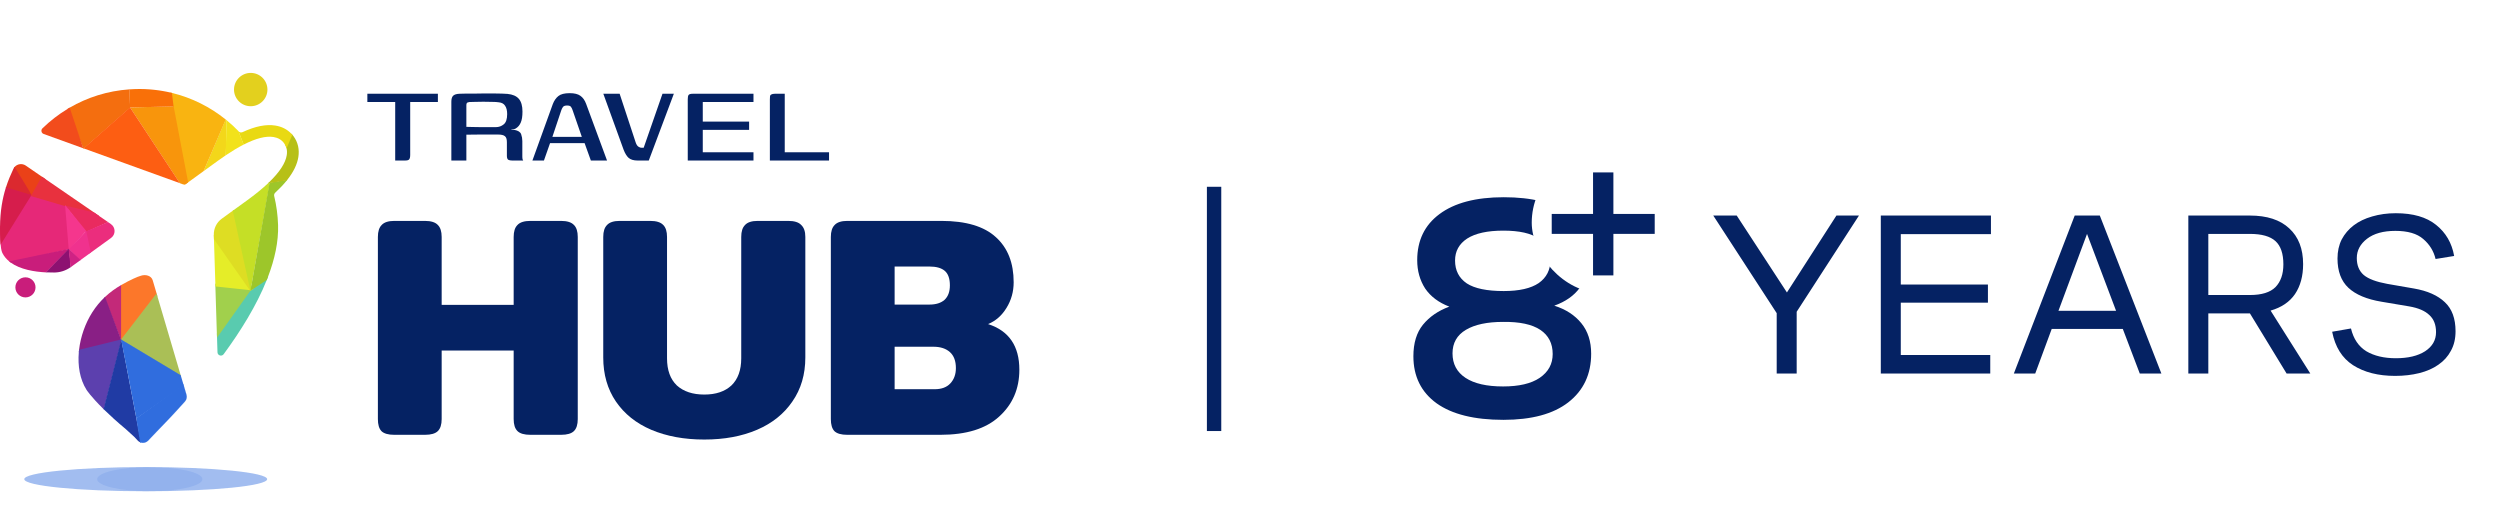 <svg width="174" height="37" viewBox="0 0 174 37" fill="none" xmlns="http://www.w3.org/2000/svg">
<g clip-path="url(#clip0_344_44062)">
<path d="M27.444 30.263C27.019 30.263 26.718 30.176 26.543 30.001C26.381 29.826 26.301 29.548 26.301 29.169V16.492C26.301 16.112 26.389 15.835 26.564 15.66C26.74 15.47 27.033 15.375 27.444 15.375H29.575C30 15.375 30.3 15.47 30.476 15.66C30.652 15.835 30.74 16.112 30.74 16.492V21.221H35.751V16.492C35.751 16.112 35.838 15.835 36.014 15.66C36.19 15.47 36.49 15.375 36.915 15.375H39.047C39.472 15.375 39.772 15.47 39.948 15.66C40.124 15.835 40.212 16.112 40.212 16.492V29.169C40.212 29.548 40.124 29.826 39.948 30.001C39.772 30.176 39.472 30.263 39.047 30.263H36.915C36.49 30.263 36.19 30.176 36.014 30.001C35.838 29.826 35.751 29.548 35.751 29.169V24.396H30.74V29.169C30.74 29.548 30.652 29.826 30.476 30.001C30.3 30.176 30 30.263 29.575 30.263H27.444Z" fill="#052263"/>
<path d="M49.019 30.592C47.627 30.592 46.396 30.366 45.327 29.913C44.272 29.461 43.451 28.804 42.865 27.943C42.279 27.081 41.986 26.06 41.986 24.877V16.492C41.986 16.112 42.074 15.835 42.25 15.66C42.426 15.47 42.719 15.375 43.129 15.375H45.261C45.686 15.375 45.986 15.47 46.162 15.66C46.338 15.835 46.425 16.112 46.425 16.492V24.943C46.425 25.76 46.653 26.388 47.107 26.826C47.576 27.249 48.213 27.461 49.019 27.461C49.825 27.461 50.454 27.249 50.909 26.826C51.363 26.388 51.59 25.76 51.59 24.943V16.492C51.59 16.112 51.678 15.835 51.854 15.66C52.029 15.47 52.322 15.375 52.733 15.375H54.864C55.289 15.375 55.59 15.47 55.765 15.66C55.956 15.835 56.051 16.112 56.051 16.492V24.877C56.051 26.06 55.751 27.081 55.15 27.943C54.564 28.804 53.743 29.461 52.689 29.913C51.634 30.366 50.41 30.592 49.019 30.592Z" fill="#052263"/>
<path d="M58.97 30.263C58.545 30.263 58.245 30.176 58.069 30.001C57.908 29.826 57.827 29.548 57.827 29.169V16.492C57.827 16.112 57.915 15.835 58.091 15.66C58.267 15.47 58.56 15.375 58.97 15.375H65.519C67.233 15.375 68.5 15.755 69.321 16.514C70.141 17.258 70.551 18.302 70.551 19.645C70.551 20.301 70.383 20.9 70.046 21.44C69.724 21.965 69.299 22.337 68.771 22.556C70.222 23.024 70.947 24.082 70.947 25.731C70.947 27.059 70.478 28.147 69.54 28.994C68.618 29.84 67.255 30.263 65.453 30.263H58.97ZM64.684 21.199C65.138 21.199 65.49 21.09 65.739 20.871C65.988 20.637 66.112 20.301 66.112 19.863C66.112 19.396 65.995 19.061 65.761 18.856C65.526 18.652 65.167 18.55 64.684 18.55H62.266V21.199H64.684ZM65.057 27.089C65.526 27.089 65.885 26.957 66.134 26.695C66.398 26.417 66.53 26.06 66.53 25.622C66.53 25.125 66.391 24.753 66.112 24.505C65.834 24.257 65.453 24.133 64.969 24.133H62.266V27.089H65.057Z" fill="#052263"/>
<path d="M25.568 6.525H30.477V7.101H28.55V10.779C28.55 10.927 28.527 11.032 28.479 11.092C28.439 11.146 28.341 11.173 28.185 11.173H27.506V7.101H25.568V6.525Z" fill="#052263"/>
<path d="M34.325 9.364C34.325 9.364 34.237 9.364 34.062 9.364C33.893 9.364 33.666 9.364 33.382 9.364C33.098 9.364 32.79 9.368 32.459 9.374V11.173H31.414V7.081C31.414 6.885 31.455 6.747 31.536 6.666C31.624 6.579 31.776 6.532 31.992 6.525C32.094 6.518 32.233 6.515 32.408 6.515C32.584 6.515 32.784 6.515 33.007 6.515C33.23 6.508 33.456 6.505 33.686 6.505C33.923 6.505 34.15 6.505 34.366 6.505C34.582 6.505 34.772 6.508 34.934 6.515C35.103 6.521 35.231 6.528 35.319 6.535C35.678 6.569 35.941 6.683 36.111 6.878C36.28 7.074 36.364 7.37 36.364 7.768C36.364 8.098 36.324 8.354 36.242 8.536C36.168 8.711 36.053 8.846 35.898 8.94C35.87 8.96 35.827 8.977 35.766 8.99C35.712 9.004 35.654 9.011 35.593 9.011V9.041C35.627 9.041 35.664 9.041 35.705 9.041C35.745 9.041 35.779 9.041 35.806 9.041C36.063 9.088 36.219 9.189 36.273 9.344C36.327 9.499 36.354 9.657 36.354 9.819V10.89C36.354 10.978 36.361 11.045 36.374 11.092C36.395 11.139 36.408 11.166 36.415 11.173H35.654C35.539 11.173 35.448 11.156 35.38 11.123C35.313 11.082 35.279 10.988 35.279 10.84V9.89C35.279 9.681 35.231 9.543 35.137 9.476C35.049 9.401 34.89 9.364 34.66 9.364H34.325ZM32.459 8.829C32.547 8.829 32.682 8.832 32.865 8.839C33.054 8.839 33.26 8.842 33.483 8.849C33.707 8.849 33.913 8.849 34.102 8.849C34.292 8.849 34.427 8.849 34.508 8.849C34.718 8.849 34.9 8.785 35.056 8.657C35.218 8.529 35.299 8.29 35.299 7.94C35.299 7.697 35.252 7.505 35.157 7.364C35.069 7.222 34.924 7.141 34.721 7.121C34.599 7.101 34.44 7.091 34.244 7.091C34.048 7.084 33.845 7.081 33.636 7.081C33.426 7.081 33.233 7.084 33.057 7.091C32.889 7.091 32.76 7.094 32.672 7.101C32.652 7.101 32.611 7.111 32.55 7.131C32.489 7.151 32.459 7.215 32.459 7.323V8.829Z" fill="#052263"/>
<path d="M37.056 11.173L38.476 7.242C38.571 7 38.7 6.814 38.862 6.686C39.024 6.552 39.288 6.484 39.653 6.484C39.978 6.484 40.224 6.545 40.393 6.666C40.569 6.788 40.705 6.98 40.799 7.242L42.25 11.173H41.124L40.688 9.961H38.284L37.858 11.173H37.056ZM38.446 9.526H40.495L39.856 7.677C39.829 7.589 39.792 7.512 39.744 7.444C39.704 7.377 39.612 7.343 39.47 7.343C39.322 7.343 39.224 7.38 39.176 7.454C39.129 7.522 39.092 7.596 39.065 7.677L38.446 9.526Z" fill="#052263"/>
<path d="M44.384 11.173C44.107 11.173 43.898 11.113 43.755 10.991C43.62 10.87 43.502 10.678 43.401 10.415L41.991 6.525H43.127L44.242 9.91C44.29 10.052 44.35 10.149 44.425 10.203C44.499 10.257 44.58 10.284 44.668 10.284H44.8L46.109 6.525H46.9L45.155 11.173H44.384Z" fill="#052263"/>
<path d="M47.868 11.173V6.909C47.868 6.761 47.888 6.66 47.929 6.606C47.976 6.552 48.074 6.525 48.223 6.525H52.442V7.101H48.913V8.465H52.138V9.041H48.913V10.597H52.442V11.173H47.868Z" fill="#052263"/>
<path d="M54.618 6.525V10.597H57.701V11.173H53.583V6.919C53.583 6.831 53.587 6.761 53.593 6.707C53.6 6.646 53.631 6.602 53.685 6.575C53.739 6.542 53.823 6.525 53.938 6.525H54.618Z" fill="#052263"/>
<g clip-path="url(#clip1_344_44062)">
<path d="M18.654 19.26L18.217 18.973L17.527 19.907L17.482 19.97L17.475 19.979L17.468 19.988L17.459 20L17.393 20.09L17.349 20.15L17.323 20.185L15.096 23.205L15.105 23.505L15.137 24.52C15.144 24.745 15.431 24.833 15.565 24.654C16.739 23.057 17.855 21.27 18.568 19.482L18.654 19.26Z" fill="#59CBAF"/>
<path d="M17.657 20.006L17.628 20.045L17.551 20.15L17.539 20.122L17.528 20.141L17.512 20.154L17.467 20.19L17.438 20.219L15.103 23.503L15.093 23.203L14.99 19.934L14.986 19.934V19.742L17.215 19.962L17.366 19.977L17.454 19.985L17.466 19.987L17.471 19.987L17.476 19.988L17.594 20L17.657 20.006Z" fill="#A1D04C"/>
<path d="M17.543 20.16L17.491 20.193L17.478 20.202L17.442 20.198L17.437 20.198L17.418 20.196L17.379 20.192L17.324 20.186L14.994 19.936L14.99 19.936V19.811L14.89 16.644L14.881 16.351C14.881 16.35 14.881 16.349 14.881 16.348L17.282 19.576L17.403 19.739L17.497 19.865L17.501 19.871L17.529 19.908L17.598 20.002L17.632 20.047L17.659 20.084L17.543 20.16Z" fill="#E5ED28"/>
<path d="M17.436 20.231L17.432 20.234L17.379 20.192L17.351 20.151L17.22 19.964L14.891 16.643L14.881 16.351C14.881 16.35 14.881 16.348 14.881 16.348C14.87 15.902 15.075 15.48 15.437 15.22L16.202 14.665L16.274 14.613L17.403 19.739L17.458 19.987L17.461 20L17.467 20.031L17.47 20.043L17.502 20.187L17.489 20.188L17.471 20.191L17.436 20.231Z" fill="#DEDD23"/>
<path d="M18.793 12.656L18.784 12.707L18.778 12.738L17.501 19.871L17.483 19.971L17.479 19.99L17.47 20.044L17.442 20.199L17.436 20.23L17.436 20.231L17.436 20.23L17.433 20.225L17.418 20.197L17.394 20.091L17.369 19.979L17.281 19.576L16.201 14.666L16.273 14.614L17.169 13.966C17.756 13.541 18.251 13.138 18.654 12.758C18.678 12.735 18.701 12.713 18.724 12.691L18.793 12.656Z" fill="#C5DF26"/>
<path d="M18.655 19.261C19.121 18.036 19.39 16.816 19.354 15.66C19.331 14.966 19.24 14.291 19.083 13.643C19.064 13.558 19.09 13.473 19.152 13.414C19.472 13.118 19.744 12.831 19.968 12.551L19.999 12.512L18.784 12.707L18.76 12.711L18.755 12.742L17.497 19.865L17.477 19.98L17.475 19.989L17.467 20.031L17.438 20.198L17.432 20.233L17.436 20.23L17.479 20.202L17.502 20.187L17.555 20.152L17.659 20.084L18.57 19.483L18.655 19.261Z" fill="#9DC62A"/>
<path d="M20.765 10.931C20.684 11.439 20.433 11.961 19.999 12.511L19.968 12.55L18.778 12.737L18.754 12.741L18.654 12.757C18.678 12.735 18.701 12.713 18.724 12.69C19.459 11.982 19.871 11.351 19.958 10.797C19.984 10.633 19.98 10.479 19.946 10.336C19.928 10.258 19.901 10.184 19.865 10.112L20.278 9.301C20.303 9.327 20.327 9.353 20.351 9.381C20.381 9.417 20.41 9.455 20.439 9.494C20.736 9.904 20.85 10.399 20.765 10.931Z" fill="#B7C017"/>
<path d="M20.346 9.382L19.942 10.336C19.924 10.259 19.896 10.184 19.86 10.113C19.835 10.062 19.805 10.014 19.771 9.967C19.601 9.732 19.356 9.589 19.036 9.536C18.505 9.45 17.812 9.627 16.958 10.064L16.955 10.066L16.6 9.139L16.602 9.141C16.605 9.143 16.607 9.146 16.609 9.149C16.681 9.22 16.789 9.24 16.88 9.197C17.772 8.783 18.52 8.637 19.163 8.738C19.607 8.808 19.987 9.001 20.273 9.301C20.299 9.327 20.323 9.354 20.346 9.382Z" fill="#E9D912"/>
<path d="M15.711 10.809C15.531 10.929 15.347 11.058 15.157 11.196L14.172 11.91L14.164 11.916L15.705 8.312C15.708 8.315 15.711 8.317 15.714 8.32C15.731 8.333 15.748 8.346 15.764 8.36C15.767 8.363 15.771 8.366 15.775 8.369L15.716 10.806L15.711 10.809Z" fill="#F3D71A"/>
<path d="M15.713 8.321L14.171 11.91L14.162 11.916L13.095 12.69L12.949 12.797C12.945 12.799 12.942 12.801 12.939 12.803C12.938 12.805 12.936 12.806 12.934 12.807C12.934 12.807 12.933 12.808 12.932 12.808C12.931 12.809 12.928 12.81 12.927 12.811C12.926 12.812 12.925 12.812 12.924 12.813C12.923 12.813 12.921 12.814 12.919 12.815C12.918 12.816 12.917 12.817 12.916 12.817C12.915 12.818 12.913 12.818 12.912 12.819C12.911 12.82 12.91 12.82 12.909 12.82C12.906 12.821 12.904 12.822 12.902 12.823C12.901 12.823 12.901 12.824 12.901 12.824C12.899 12.825 12.897 12.825 12.895 12.826C12.891 12.827 12.888 12.828 12.884 12.829C12.882 12.83 12.88 12.831 12.878 12.831C12.877 12.831 12.877 12.832 12.877 12.832C12.875 12.832 12.874 12.832 12.872 12.833C12.87 12.833 12.867 12.834 12.865 12.835C12.864 12.835 12.862 12.835 12.86 12.835C12.858 12.836 12.856 12.836 12.854 12.837C12.851 12.837 12.849 12.838 12.846 12.838C12.846 12.838 12.845 12.838 12.845 12.838C12.842 12.838 12.84 12.838 12.838 12.839C12.835 12.839 12.833 12.839 12.83 12.839L12.033 7.406L12.032 7.398L11.967 6.955L11.844 6.438C11.854 6.44 11.864 6.442 11.875 6.445C11.882 6.446 11.888 6.448 11.895 6.449C11.896 6.45 11.897 6.45 11.898 6.45C11.91 6.453 11.922 6.456 11.934 6.459C11.944 6.461 11.955 6.463 11.965 6.466C13.351 6.804 14.622 7.442 15.703 8.314C15.706 8.315 15.71 8.318 15.713 8.321Z" fill="#F9B411"/>
<path d="M13.095 12.693L12.948 12.799C12.945 12.802 12.942 12.804 12.939 12.806C12.937 12.807 12.935 12.808 12.933 12.809C12.933 12.81 12.932 12.81 12.931 12.81C12.93 12.812 12.928 12.812 12.926 12.814C12.925 12.814 12.925 12.815 12.924 12.815C12.922 12.816 12.92 12.817 12.918 12.818C12.917 12.818 12.916 12.819 12.915 12.819C12.914 12.82 12.912 12.821 12.911 12.822C12.91 12.822 12.909 12.822 12.908 12.823C12.905 12.824 12.903 12.825 12.901 12.826C12.901 12.826 12.901 12.826 12.9 12.826C12.899 12.827 12.896 12.828 12.894 12.828C12.89 12.83 12.887 12.831 12.883 12.832C12.881 12.833 12.879 12.833 12.877 12.834C12.876 12.834 12.876 12.834 12.876 12.834C12.875 12.834 12.873 12.835 12.872 12.835C12.869 12.836 12.867 12.837 12.864 12.837C12.863 12.838 12.861 12.838 12.86 12.838C12.857 12.838 12.855 12.839 12.853 12.839C12.85 12.84 12.848 12.84 12.846 12.841C12.845 12.841 12.845 12.841 12.844 12.841C12.842 12.841 12.839 12.841 12.837 12.841C12.835 12.842 12.832 12.842 12.829 12.842C12.827 12.842 12.824 12.842 12.821 12.842C12.811 12.843 12.802 12.842 12.792 12.841C12.788 12.841 12.785 12.841 12.781 12.84C12.78 12.84 12.778 12.84 12.776 12.839C12.772 12.839 12.769 12.838 12.766 12.838C12.763 12.837 12.761 12.837 12.758 12.836C12.749 12.834 12.739 12.831 12.73 12.828L12.52 12.752L12.516 12.751L9.052 7.482L9.051 7.48L12.032 7.4L12.079 7.398H12.085L13.095 12.693Z" fill="#F8950C"/>
<path d="M12.083 7.407L12.036 7.408L9.059 7.481H9.055H9.051V7.481V7.48L8.996 6.219C8.998 6.219 9 6.219 9.002 6.219C9.005 6.219 9.008 6.219 9.011 6.219C9.135 6.21 9.261 6.204 9.387 6.2C9.486 6.197 9.585 6.195 9.683 6.195C9.693 6.195 9.703 6.195 9.713 6.195C9.723 6.195 9.732 6.195 9.743 6.195C9.746 6.195 9.749 6.195 9.752 6.195C9.764 6.195 9.775 6.195 9.787 6.196H9.787C9.801 6.196 9.815 6.196 9.829 6.196C9.841 6.196 9.854 6.197 9.866 6.197C9.868 6.197 9.869 6.197 9.87 6.197C9.872 6.197 9.874 6.197 9.875 6.197C9.879 6.197 9.884 6.197 9.888 6.197C9.89 6.197 9.892 6.197 9.894 6.197C9.896 6.197 9.898 6.197 9.9 6.197C9.913 6.198 9.926 6.198 9.939 6.198C9.948 6.198 9.959 6.198 9.969 6.199C9.979 6.199 9.989 6.199 10 6.2C10.01 6.2 10.019 6.2 10.03 6.201C10.038 6.201 10.047 6.201 10.056 6.201C10.066 6.202 10.076 6.202 10.086 6.203C10.095 6.203 10.104 6.204 10.112 6.204C10.119 6.205 10.127 6.205 10.134 6.205C10.144 6.205 10.155 6.206 10.165 6.206C10.17 6.207 10.175 6.207 10.18 6.207C10.181 6.207 10.182 6.207 10.182 6.207C10.183 6.207 10.184 6.207 10.185 6.207C10.187 6.207 10.19 6.207 10.192 6.208L10.224 6.209C10.236 6.21 10.248 6.211 10.26 6.212C10.266 6.212 10.271 6.212 10.278 6.212C10.286 6.213 10.296 6.213 10.305 6.214C10.316 6.215 10.327 6.216 10.339 6.216C10.352 6.217 10.365 6.218 10.378 6.219C10.38 6.219 10.383 6.219 10.385 6.219L10.394 6.22C10.399 6.22 10.404 6.221 10.409 6.221C10.432 6.223 10.456 6.224 10.479 6.226C10.489 6.227 10.499 6.228 10.51 6.229C10.519 6.23 10.529 6.23 10.538 6.231C10.549 6.232 10.56 6.233 10.57 6.234C10.586 6.236 10.601 6.237 10.616 6.239C10.626 6.24 10.636 6.241 10.646 6.242C10.647 6.242 10.648 6.242 10.649 6.242C10.657 6.243 10.665 6.244 10.672 6.244C10.675 6.245 10.677 6.245 10.68 6.245C10.688 6.246 10.696 6.247 10.704 6.248C10.707 6.248 10.71 6.248 10.713 6.249C10.725 6.25 10.737 6.252 10.749 6.253C10.751 6.253 10.753 6.253 10.755 6.253C10.773 6.255 10.791 6.257 10.809 6.259C10.835 6.262 10.861 6.266 10.887 6.269C10.896 6.27 10.904 6.271 10.913 6.272C10.925 6.273 10.938 6.275 10.951 6.277C10.962 6.278 10.973 6.28 10.984 6.281C10.995 6.282 11.007 6.284 11.018 6.285C11.029 6.287 11.04 6.288 11.051 6.29C11.062 6.292 11.073 6.293 11.084 6.295C11.085 6.295 11.086 6.295 11.087 6.295C11.098 6.297 11.108 6.298 11.118 6.3C11.128 6.302 11.138 6.303 11.148 6.305C11.154 6.306 11.16 6.306 11.166 6.307C11.173 6.309 11.18 6.309 11.188 6.311C11.198 6.313 11.208 6.314 11.218 6.316C11.241 6.319 11.263 6.323 11.285 6.327C11.296 6.328 11.307 6.331 11.318 6.332C11.329 6.334 11.34 6.336 11.351 6.338C11.362 6.34 11.373 6.342 11.384 6.344C11.395 6.345 11.406 6.348 11.417 6.35C11.439 6.354 11.461 6.358 11.483 6.362C11.494 6.364 11.505 6.367 11.516 6.368C11.527 6.37 11.538 6.373 11.55 6.375C11.559 6.377 11.568 6.378 11.577 6.38C11.581 6.381 11.586 6.382 11.59 6.383C11.598 6.385 11.607 6.386 11.616 6.388C11.625 6.39 11.634 6.392 11.644 6.394C11.656 6.396 11.669 6.399 11.681 6.402C11.692 6.404 11.703 6.407 11.714 6.409C11.725 6.411 11.735 6.414 11.746 6.416C11.758 6.418 11.768 6.421 11.779 6.423C11.79 6.425 11.801 6.428 11.812 6.43C11.823 6.433 11.833 6.435 11.844 6.438C11.854 6.44 11.864 6.442 11.875 6.445C11.882 6.446 11.889 6.448 11.895 6.45C11.896 6.45 11.898 6.45 11.899 6.45C11.911 6.453 11.923 6.456 11.935 6.459C11.945 6.461 11.955 6.464 11.966 6.466L12.023 6.935L12.08 7.397L12.083 7.407Z" fill="#F97008"/>
<path d="M9.056 7.499L9.056 7.5L5.831 10.335L5.817 10.347L5.806 10.356L5.801 10.341L5.794 10.322L4.709 7.575C4.755 7.547 4.802 7.519 4.849 7.492C6.08 6.777 7.487 6.327 8.993 6.22C8.996 6.22 8.997 6.219 9 6.219C9.002 6.219 9.005 6.219 9.008 6.219C9.007 6.229 9.006 6.239 9.007 6.239L9.056 7.479V7.481L9.056 7.488L9.056 7.499Z" fill="#F46E0F"/>
<path d="M5.796 10.322L5.795 10.321L3.038 9.324C2.875 9.266 2.83 9.054 2.953 8.933C3.484 8.416 4.073 7.96 4.711 7.575C4.758 7.547 4.804 7.519 4.851 7.492L5.796 10.322Z" fill="#F24C1C"/>
<path d="M12.521 12.749L9.054 7.479L9.053 7.477L9.051 7.478L5.814 10.325L12.518 12.748L12.521 12.749Z" fill="#FD5E12"/>
<path d="M16.959 10.062C16.576 10.258 16.162 10.506 15.716 10.805L15.711 10.809L15.763 8.359C15.767 8.362 15.771 8.365 15.774 8.368C16.066 8.607 16.342 8.863 16.604 9.135L16.606 9.137L16.962 10.06L16.959 10.062Z" fill="#F2E21B"/>
<path d="M0.737 18.266L4.636 17.382L4.745 17.357L4.783 17.348L4.784 17.348L4.794 17.346L4.808 17.343L4.81 17.342L4.825 17.339L4.824 17.3L4.771 14.616L4.769 14.546L4.767 14.419L4.765 14.362L4.757 13.94L2.386 13.385L2.304 13.366L1.948 13.283L1.911 13.274L1.606 13.203L1.506 13.365L1.467 13.429L0.001 15.798C-0.001 15.944 0 16.095 0.004 16.25C0.012 16.591 0.026 16.843 0.044 17.032C0.082 17.432 0.136 17.549 0.174 17.625C0.288 17.847 0.447 18.033 0.636 18.189L0.737 18.266Z" fill="#E62878"/>
<path d="M3.191 12.485L2.384 13.386L2.149 13.647L2.149 13.648L2.147 13.65L2.142 13.655L2.138 13.66L2.128 13.643L2.061 13.53L1.909 13.274L0.967 11.687C0.982 11.663 0.999 11.64 1.017 11.62C1.208 11.404 1.541 11.353 1.794 11.525L2.908 12.291L3.191 12.485Z" fill="#EA4118"/>
<path d="M2.153 13.652L2.149 13.651L2.148 13.65L2.13 13.645L1.467 13.43L0.4 13.086C0.405 13.071 0.41 13.056 0.414 13.042C0.565 12.569 0.743 12.153 0.928 11.761C0.94 11.735 0.953 11.711 0.969 11.688C0.984 11.664 1.001 11.642 1.02 11.621L1.999 13.227L2.191 13.57L2.149 13.645L2.15 13.647L2.151 13.649L2.151 13.65L2.153 13.652Z" fill="#DB292F"/>
<path d="M2.197 13.569L2.15 13.645L2.149 13.646L2.148 13.648L2.144 13.654L0.044 17.031C0.026 16.842 0.011 16.59 0.004 16.249C0 16.094 -0.001 15.944 0.001 15.798C0.012 14.678 0.172 13.813 0.4 13.083C0.404 13.068 0.409 13.054 0.413 13.039L1.506 13.364L2.062 13.529L2.089 13.537L2.19 13.567L2.197 13.569Z" fill="#D61D4C"/>
<path d="M6.943 15.06L4.767 14.418L4.628 14.377L4.575 14.362L4.538 14.351L2.151 13.647H2.15L2.149 13.646L2.146 13.645L2.149 13.642V13.641L2.191 13.567L2.304 13.365L2.91 12.289L3.193 12.484L6.559 14.796V14.796L6.58 14.811L6.943 15.06Z" fill="#E8313E"/>
<path d="M7.512 15.452L6.942 15.061L6.579 14.811L6.558 14.797V14.796L4.765 14.362L4.574 14.315L4.533 14.306L4.529 14.305L4.533 14.309L4.574 14.362L4.77 14.615L5.945 16.133L5.95 16.139L5.964 16.157L6.014 16.135L6.084 16.104L7.524 15.461L7.512 15.452Z" fill="#E92B5F"/>
<path d="M6.001 16.077L4.529 14.266L4.789 17.42L6.001 16.077Z" fill="#F5368D"/>
<path d="M0.635 18.19L0.735 18.268C1.407 18.758 2.401 18.918 3.199 18.958L3.213 18.959L4.783 17.362L4.784 17.36L4.793 17.351L4.783 17.353L4.782 17.353L4.781 17.32L4.617 17.358L0.635 18.19Z" fill="#C91D7B"/>
<path d="M3.215 18.957C3.42 18.967 3.611 18.969 3.78 18.967C4.186 18.964 4.579 18.835 4.91 18.602L4.929 18.588L4.813 17.394L4.81 17.36L4.808 17.342L4.807 17.339L4.806 17.32L4.795 17.331L4.784 17.316L4.782 17.319L4.78 17.321L4.745 17.356L4.742 17.36L3.201 18.956L3.215 18.957Z" fill="#8D1171"/>
<path d="M7.511 15.453L6.057 16.073L6.001 16.074L5.964 16.113L5.986 16.146L5.947 16.13L5.949 16.14L5.964 16.225L6.221 17.653C6.254 17.629 6.288 17.604 6.322 17.58C6.325 17.578 6.328 17.576 6.331 17.573C6.798 17.235 7.264 16.897 7.731 16.56C8.061 16.319 8.054 15.827 7.718 15.595L7.524 15.462L7.511 15.453Z" fill="#EB2D7D"/>
<path d="M6.322 17.579C6.289 17.604 6.255 17.628 6.221 17.652C6.017 17.8 5.813 17.948 5.609 18.096C5.592 18.108 5.575 18.12 5.559 18.132L4.827 17.38L4.809 17.361L4.794 17.345L4.787 17.338L4.796 17.329L4.805 17.32L4.824 17.3L5.944 16.133L5.947 16.13L5.964 16.112L6.001 16.074L6.005 16.095L6.014 16.135L6.021 16.167L6.322 17.579Z" fill="#F0328E"/>
<path d="M4.928 18.59C4.93 18.589 4.93 18.588 4.932 18.587C5.141 18.436 5.351 18.285 5.56 18.133C5.577 18.121 5.593 18.109 5.61 18.098L4.838 17.37L4.81 17.344L4.807 17.341L4.796 17.331L4.784 17.319L4.781 17.316L4.779 17.323L4.782 17.35L4.782 17.354L4.783 17.362L4.909 18.604" fill="#CF2284"/>
<path d="M10.955 20.619L8.483 23.618L8.453 23.655L8.448 23.662L8.439 23.672L8.429 23.685L8.427 23.688L8.425 23.69L8.416 23.701V19.849L8.429 19.842C9.07 19.475 9.576 19.254 9.808 19.191C10.127 19.082 10.53 19.18 10.629 19.509L10.898 20.42L10.898 20.422L10.955 20.619Z" fill="#FC772A"/>
<path d="M8.414 19.851C8.059 20.055 7.678 20.321 7.311 20.666C7.297 20.679 7.282 20.693 7.268 20.707L8.403 23.639L8.409 23.653L8.414 23.668L8.42 23.681L8.424 23.691L8.425 23.696L8.428 23.702V23.701V23.686V23.645V23.642V23.633V23.629V19.844L8.414 19.851Z" fill="#C32979"/>
<path d="M5.484 24.513L8.416 23.724L8.43 23.72L8.453 23.714L8.447 23.697L8.437 23.672L8.433 23.66L8.427 23.643L8.426 23.64L8.422 23.633V23.632L8.414 23.608L7.311 20.664C7.296 20.678 7.282 20.691 7.267 20.705C6.966 20.994 6.677 21.336 6.42 21.741C5.935 22.504 5.609 23.428 5.502 24.348L5.484 24.513Z" fill="#891F85"/>
<path d="M12.6 26.201L8.46 23.706L8.453 23.703L8.447 23.699L8.44 23.695L8.427 23.687L8.423 23.684L8.419 23.682L8.414 23.679L8.396 23.668L8.408 23.653L8.414 23.646L8.415 23.643L8.419 23.638L8.422 23.634L8.423 23.634L8.427 23.628L10.895 20.422L10.896 20.424L10.954 20.621L12.576 26.119L12.581 26.135L12.582 26.138L12.6 26.201Z" fill="#AABF56"/>
<path d="M8.47 23.665L8.461 23.703L8.457 23.716L8.442 23.773L7.233 28.499C7.224 28.491 7.216 28.482 7.208 28.474C6.307 27.589 6.02 27.13 6.02 27.13C5.558 26.394 5.403 25.46 5.486 24.511L5.503 24.346L8.404 23.635L8.415 23.632H8.416L8.417 23.632L8.424 23.63H8.425L8.429 23.625L8.47 23.665Z" fill="#5C40AE"/>
<path d="M9.815 30.804L9.753 30.782C9.692 30.756 9.636 30.717 9.588 30.665L9.349 30.41C9.346 30.407 9.343 30.404 9.34 30.4C9.335 30.394 9.33 30.389 9.323 30.385C9.03 30.114 8.811 29.915 8.772 29.882C8.129 29.345 7.625 28.884 7.234 28.501C7.226 28.492 7.217 28.484 7.209 28.476L8.419 23.724L8.427 23.694L8.427 23.691L8.429 23.685L8.435 23.66L8.439 23.646L8.436 23.633L8.446 23.651L8.448 23.662L8.456 23.701L8.459 23.718L9.439 28.841L9.491 29.116L9.815 30.804Z" fill="#203BA4"/>
<path d="M12.787 26.828L9.507 29.122L9.504 29.108L9.49 29.112L9.437 28.839L8.895 26.006L8.456 23.768L8.451 23.742L8.445 23.712L8.441 23.693L8.441 23.691L8.439 23.684L8.438 23.68L8.437 23.675L8.434 23.658L8.428 23.625L8.441 23.633L8.441 23.633L8.484 23.659L12.577 26.115L12.582 26.132L12.583 26.135L12.601 26.197L12.765 26.752L12.786 26.825L12.787 26.828Z" fill="#306DDE"/>
<path d="M12.872 27.943C12.031 28.886 11.318 29.619 10.903 30.045C10.71 30.243 10.581 30.375 10.536 30.43C10.532 30.432 10.529 30.435 10.525 30.439C10.524 30.442 10.522 30.444 10.519 30.446L10.314 30.665C10.182 30.805 9.986 30.853 9.813 30.804L9.752 30.782L9.49 29.116L9.492 29.115L9.504 29.105L12.765 26.754L12.786 26.826L12.787 26.828L12.976 27.47C13.025 27.637 12.986 27.816 12.872 27.943Z" fill="#306DDE" stroke="#306DDE" stroke-width="0.008"/>
<path d="M17.45 5.074C16.808 5.074 16.287 5.594 16.287 6.234C16.287 6.874 16.808 7.393 17.45 7.393C18.093 7.393 18.613 6.874 18.613 6.234C18.613 5.594 18.093 5.074 17.45 5.074Z" fill="#E3D01E"/>
<path d="M1.772 19.301C1.385 19.301 1.07 19.614 1.07 20C1.07 20.387 1.385 20.7 1.772 20.7C2.159 20.7 2.473 20.387 2.473 20C2.473 19.614 2.159 19.301 1.772 19.301Z" fill="#C91D7B"/>
</g>
<g opacity="0.45" filter="url(#filter0_f_344_44062)">
<ellipse cx="10.142" cy="33.35" rx="8.452" ry="0.842" fill="#306DDE"/>
</g>
<g opacity="0.14" filter="url(#filter1_f_344_44062)">
<ellipse cx="10.424" cy="33.35" rx="3.663" ry="0.842" fill="#306DDE"/>
</g>
</g>
<line x1="84.5" y1="13" x2="84.5" y2="30" stroke="#052263"/>
<path d="M110.745 24.617C110.745 26.049 110.214 27.178 109.152 28.004C108.104 28.816 106.599 29.221 104.636 29.221C102.615 29.221 101.065 28.838 99.988 28.07C98.911 27.288 98.372 26.196 98.372 24.794C98.372 23.88 98.594 23.149 99.036 22.603C99.494 22.043 100.106 21.622 100.873 21.342C100.136 21.061 99.575 20.641 99.191 20.08C98.822 19.505 98.638 18.848 98.638 18.11C98.638 16.738 99.154 15.668 100.187 14.901C101.235 14.119 102.725 13.727 104.658 13.727C106.636 13.727 108.111 14.104 109.085 14.856C110.059 15.594 110.546 16.605 110.546 17.889C110.546 18.759 110.347 19.475 109.948 20.036C109.55 20.582 108.96 20.995 108.178 21.275C108.974 21.526 109.602 21.932 110.059 22.493C110.517 23.053 110.745 23.762 110.745 24.617ZM104.658 20.257C105.736 20.257 106.547 20.073 107.093 19.704C107.639 19.32 107.912 18.782 107.912 18.088C107.912 17.453 107.639 16.959 107.093 16.605C106.562 16.236 105.743 16.052 104.636 16.052C103.53 16.052 102.688 16.236 102.113 16.605C101.552 16.974 101.272 17.483 101.272 18.132C101.272 18.826 101.545 19.357 102.091 19.726C102.637 20.08 103.493 20.257 104.658 20.257ZM104.614 22.404C103.507 22.404 102.644 22.588 102.024 22.957C101.405 23.326 101.095 23.872 101.095 24.595C101.095 25.333 101.397 25.901 102.002 26.3C102.607 26.698 103.478 26.897 104.614 26.897C105.721 26.897 106.569 26.698 107.16 26.3C107.765 25.887 108.067 25.333 108.067 24.64C108.067 23.902 107.779 23.341 107.204 22.957C106.628 22.574 105.765 22.389 104.614 22.404Z" fill="#052263"/>
<path d="M123.658 26V21.795L119.243 15.002H120.876L124.37 20.355L127.815 15.002H129.384L125.049 21.698V26H123.658ZM130.904 26V15.002H138.57V16.296H132.295V19.805H138.36V21.067H132.295V24.706H138.522V26H130.904ZM146.147 15.002L150.433 26H148.929L147.748 22.895H142.799L141.651 26H140.163L144.4 15.002H146.147ZM143.268 21.633H147.279L145.257 16.28L143.268 21.633ZM152.308 26V15.002H156.594C157.78 15.002 158.691 15.298 159.327 15.891C159.974 16.484 160.297 17.315 160.297 18.382C160.297 19.212 160.109 19.908 159.731 20.469C159.354 21.018 158.788 21.401 158.033 21.617L160.799 26H159.149L156.594 21.811C156.572 21.811 156.545 21.811 156.513 21.811C156.491 21.811 156.47 21.811 156.448 21.811H153.699V26H152.308ZM153.699 20.533H156.594C157.413 20.533 158.006 20.35 158.373 19.983C158.739 19.606 158.923 19.078 158.923 18.398C158.923 17.654 158.739 17.115 158.373 16.781C158.006 16.447 157.413 16.28 156.594 16.28H153.699V20.533ZM162.318 23.089L163.628 22.862C163.801 23.585 164.157 24.113 164.696 24.447C165.246 24.771 165.93 24.933 166.75 24.933C167.602 24.933 168.281 24.771 168.788 24.447C169.295 24.113 169.548 23.671 169.548 23.121C169.548 22.604 169.392 22.205 169.079 21.924C168.777 21.633 168.313 21.434 167.688 21.326L165.763 21.002C164.728 20.83 163.957 20.506 163.45 20.032C162.944 19.558 162.69 18.878 162.69 17.994C162.69 17.498 162.787 17.056 162.981 16.668C163.186 16.28 163.467 15.951 163.822 15.681C164.178 15.412 164.604 15.207 165.1 15.066C165.607 14.916 166.157 14.84 166.75 14.84C167.947 14.84 168.879 15.11 169.548 15.649C170.227 16.188 170.648 16.91 170.809 17.816L169.516 18.026C169.386 17.476 169.1 17.013 168.658 16.635C168.227 16.258 167.58 16.069 166.717 16.069C165.876 16.069 165.219 16.253 164.744 16.619C164.27 16.986 164.033 17.433 164.033 17.962C164.033 18.468 164.194 18.862 164.518 19.142C164.841 19.412 165.386 19.617 166.151 19.757L168.011 20.08C168.949 20.242 169.667 20.56 170.163 21.035C170.659 21.498 170.906 22.172 170.906 23.056C170.906 23.574 170.799 24.027 170.583 24.415C170.378 24.803 170.087 25.127 169.71 25.385C169.343 25.644 168.901 25.838 168.383 25.968C167.866 26.097 167.305 26.162 166.701 26.162C165.526 26.162 164.55 25.914 163.774 25.418C163.008 24.922 162.523 24.145 162.318 23.089Z" fill="#052263"/>
<rect x="106.609" y="10.609" width="9.783" height="9.783" rx="4.892" fill="white"/>
<path d="M110.876 19.168V16.278H108V14.89H110.876V12H112.292V14.89H115.168V16.278H112.292V19.168H110.876Z" fill="#052263"/>
<defs>
<filter id="filter0_f_344_44062" x="-3.311" y="27.508" width="26.904" height="11.684" filterUnits="userSpaceOnUse" color-interpolation-filters="sRGB">
<feFlood flood-opacity="0" result="BackgroundImageFix"/>
<feBlend mode="normal" in="SourceGraphic" in2="BackgroundImageFix" result="shape"/>
<feGaussianBlur stdDeviation="2.5" result="effect1_foregroundBlur_344_44062"/>
</filter>
<filter id="filter1_f_344_44062" x="3.762" y="29.508" width="13.326" height="7.684" filterUnits="userSpaceOnUse" color-interpolation-filters="sRGB">
<feFlood flood-opacity="0" result="BackgroundImageFix"/>
<feBlend mode="normal" in="SourceGraphic" in2="BackgroundImageFix" result="shape"/>
<feGaussianBlur stdDeviation="1.5" result="effect1_foregroundBlur_344_44062"/>
</filter>
<clipPath id="clip0_344_44062">
<rect width="71" height="32" fill="white" transform="translate(0 5)"/>
</clipPath>
<clipPath id="clip1_344_44062">
<rect width="20.791" height="25.752" fill="white" transform="translate(0 5.074)"/>
</clipPath>
</defs>
</svg>
